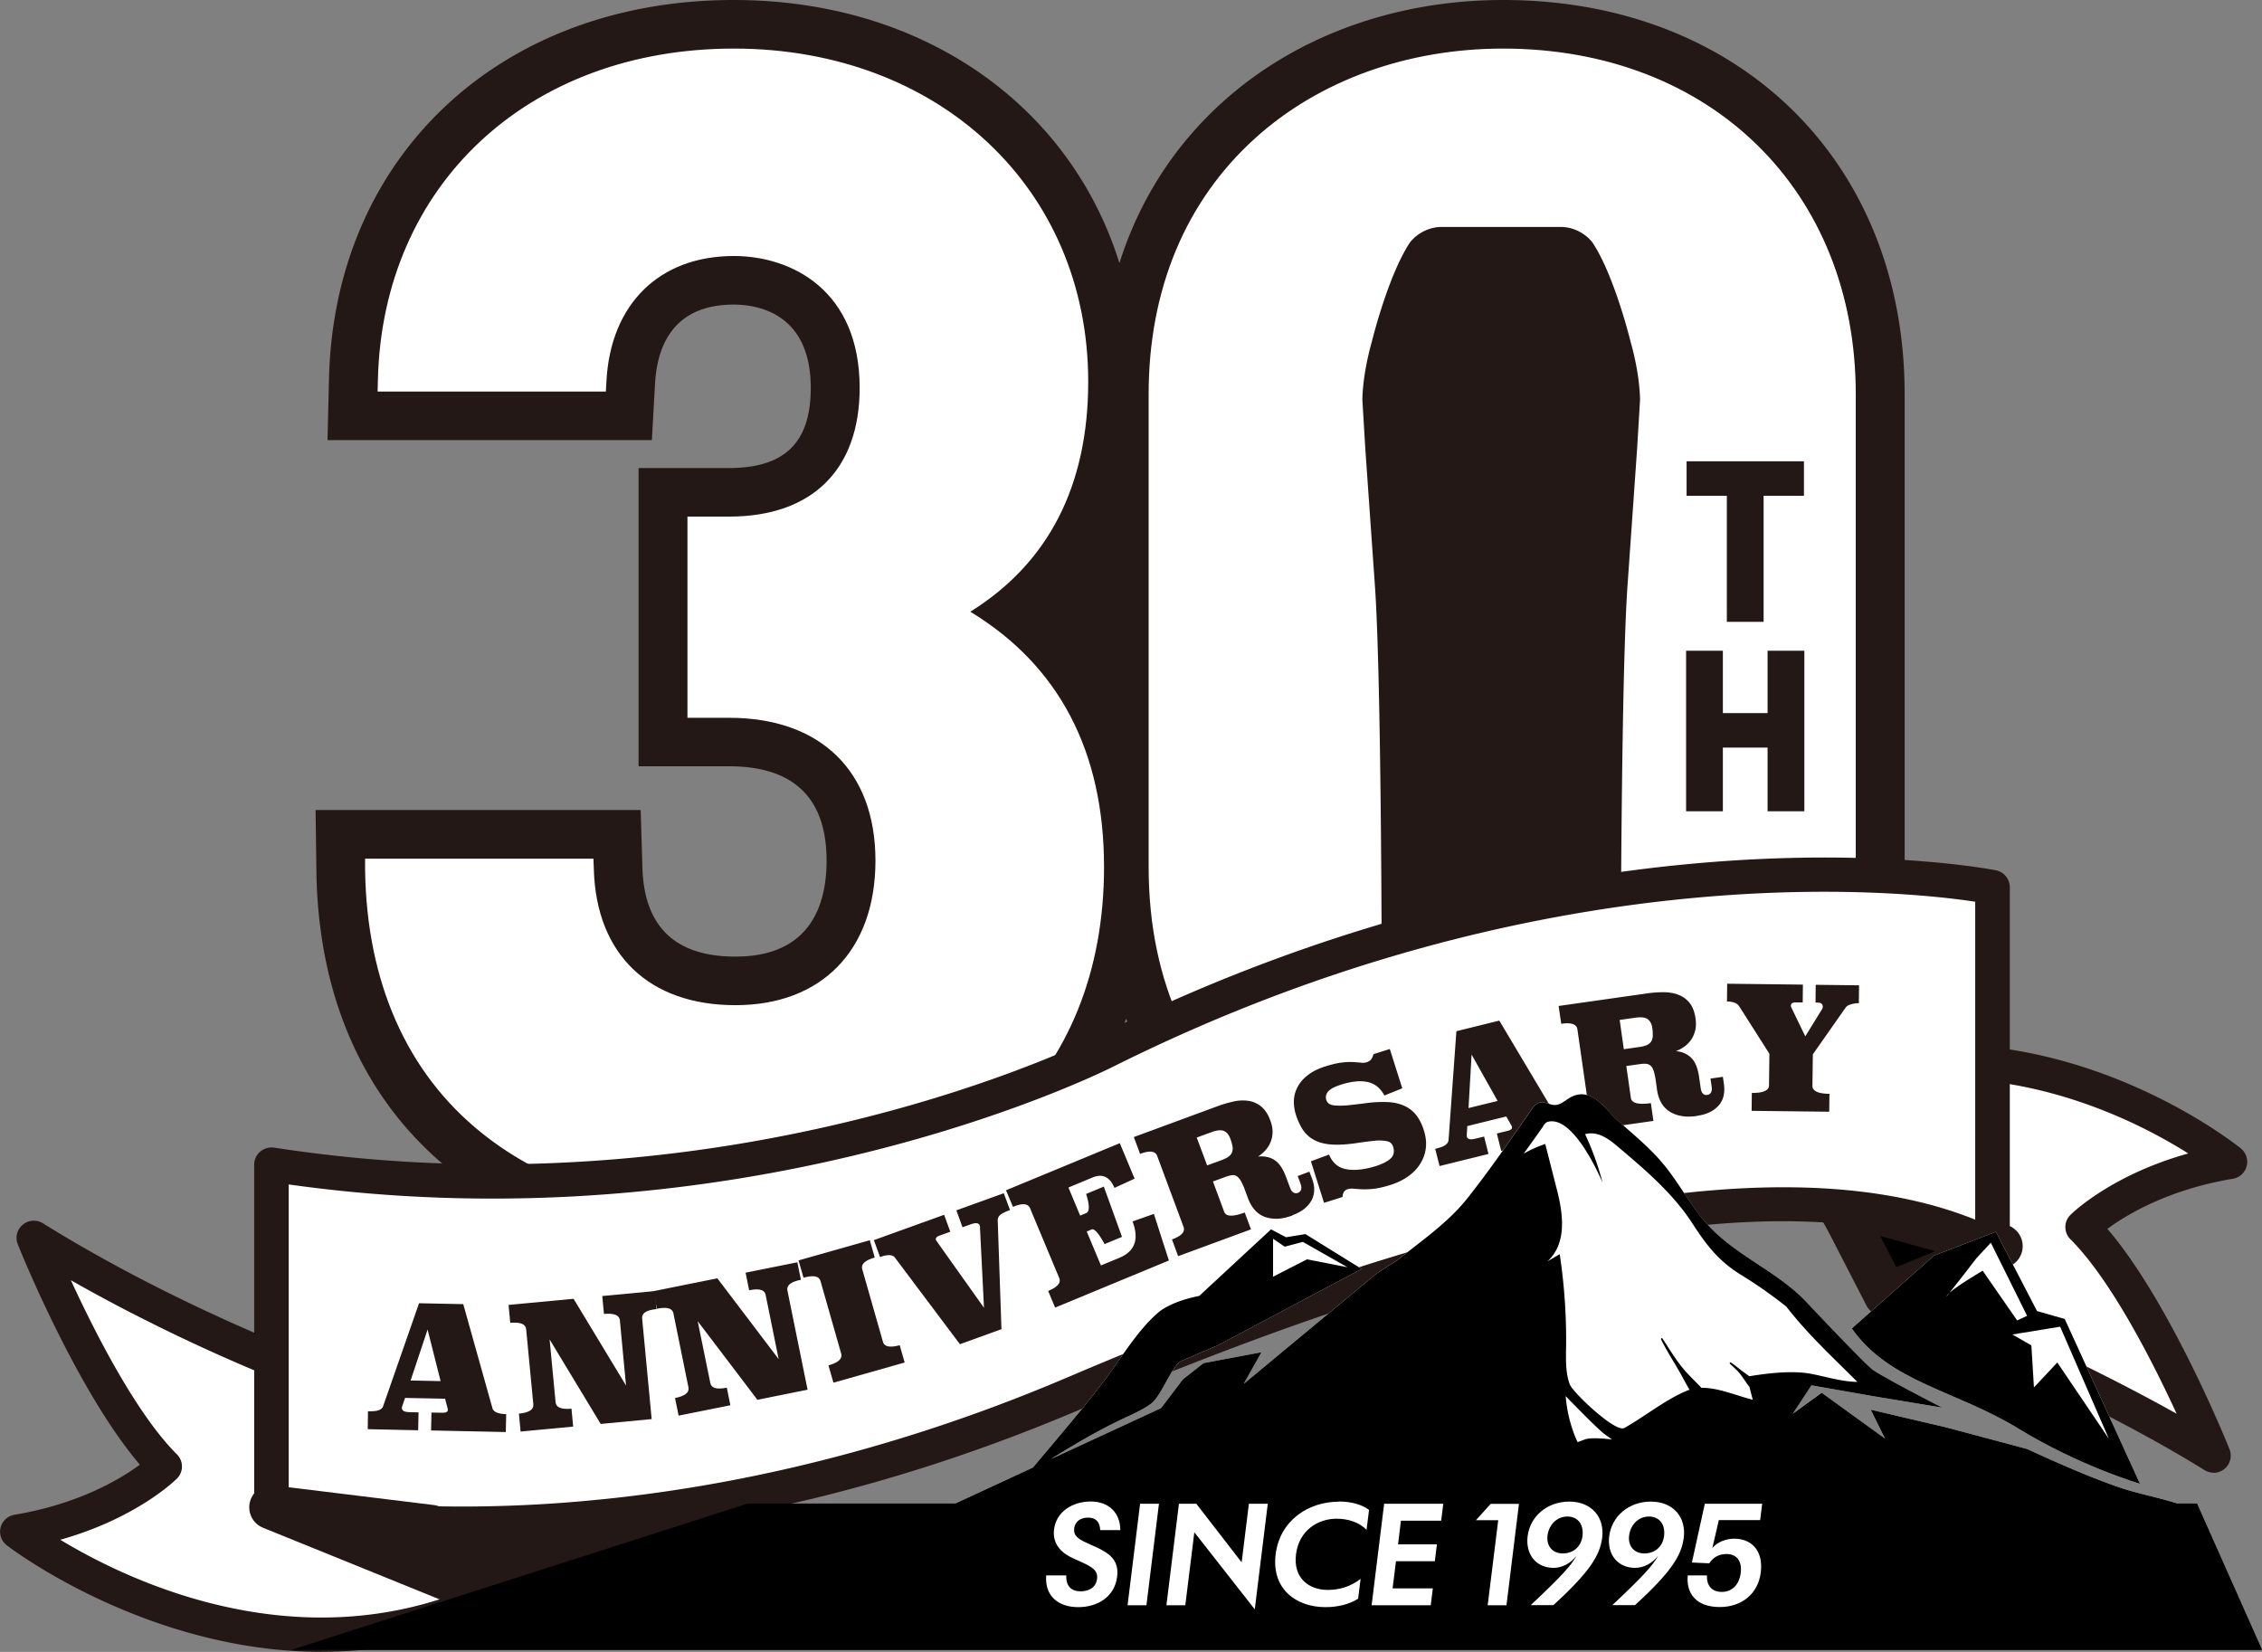 <svg xmlns="http://www.w3.org/2000/svg" width="178" height="130" fill="none"><rect width="100%" height="100%" fill="#808080" stroke="none"/><path fill="#231815" d="M118.28 0c-8.5 0-16.343 2.857-22.09 8.05-3.824 3.457-6.545 7.739-8.101 12.66C84.226 8.3 72.637 0 57.74 0 39.403 0 26.305 12.254 25.89 29.795l-.117 4.842h25.524l.25-4.469c.157-2.826 1.36-6.197 6.193-6.197 1.822 0 6.06.639 6.06 6.555 0 4.306-2.048 6.307-6.435 6.307h-7.116v23.472h7.116c5.098 0 7.679 2.5 7.679 7.428 0 3.44-1.243 7.551-7.179 7.551-4.707 0-7.163-2.335-7.311-6.952l-.14-4.585H24.834l.063 4.795c.133 9.966 3.784 18.117 10.556 23.567 5.81 4.67 13.56 7.147 22.411 7.147 15.045 0 26.306-7.319 30.755-19.082a28.088 28.088 0 0 0 8.195 11.584c5.732 4.835 13.356 7.498 21.465 7.498 18.604 0 31.6-12.76 31.6-31.025V31.025C149.88 12.76 136.884 0 118.28 0Z"/><path fill="#fff" d="M76.36 48.137c6.153-3.83 9.273-9.919 9.273-18.101 0-15.19-11.73-26.213-27.885-26.213s-27.65 10.72-28.01 26.065l-.023.926h17.962l.047-.856c.336-6.05 4.175-9.81 10.024-9.81 4.567 0 9.9 2.718 9.9 10.378 0 6.439-3.745 10.13-10.275 10.13h-3.276V56.49h3.276c7.21 0 11.518 4.205 11.518 11.243 0 7.037-4.222 11.374-11.018 11.374-6.795 0-10.94-3.986-11.142-10.65l-.032-.88H28.73v.919c.133 8.797 3.285 15.936 9.15 20.646 5.114 4.119 12.034 6.299 19.995 6.299 17.617 0 29.003-10.674 29.003-27.202 0-9.094-3.535-15.851-10.518-20.094v-.008ZM118.281 3.823c-7.546 0-14.475 2.506-19.51 7.053-5.482 4.952-8.383 11.92-8.383 20.149V68.23c0 18.693 14.458 27.202 27.885 27.202 16.343 0 27.76-11.188 27.76-27.202V31.025c0-16.015-11.417-27.202-27.76-27.202h.008Z"/><mask id="a" width="34" height="69" x="102" y="15" maskUnits="userSpaceOnUse" style="mask-type:luminance"><path fill="#fff" d="M135.937 15.135h-33.781v68.028h33.781V15.135Z"/></mask><g mask="url(#a)"><path fill="#231815" fill-rule="evenodd" d="m128.822 110.108-.766-10.922c-.345-5.217-.47-17.533-.509-26.44.047-8.898.164-21.215.509-26.439l.766-10.922.234-3.885s.032-1.861-.735-4.578c0 0-1.266-5.209-3.002-7.832 0 0-.868-1.23-2.534-1.23H113.48c-1.666 0-2.534 1.23-2.534 1.23-1.736 2.623-3.003 7.832-3.003 7.832-.766 2.725-.735 4.578-.735 4.578l.235 3.885.766 10.922c.344 5.216.469 17.533.508 26.44-.047 8.898-.164 21.215-.508 26.439l-.766 10.922-.235 3.885s-.031 1.861.735 4.578c0 0 1.267 5.208 3.003 7.832 0 0 .868 1.23 2.534 1.23H122.785a3.242 3.242 0 0 0 2.534-1.23c1.736-2.624 3.002-7.832 3.002-7.832.767-2.725.735-4.578.735-4.578l-.234-3.885Z" clip-rule="evenodd"/></g><path fill="#231815" d="M22.92 129.844H178l-5.122-11.514H34.634L22.92 129.844Z"/><path fill="#fff" d="M23.287 107.703S12.965 103.849 2.65 97.426c0 0 5.16 12.838 10.322 17.976 0 0-3.871 3.854-11.613 5.139 0 0 18.056 14.122 37.41 5.138l-15.475-17.976h-.008Z"/><path fill="#231815" d="M25.32 130c-13.864 0-24.655-8.276-24.796-8.393a1.351 1.351 0 0 1 .618-2.397c5.051-.841 8.336-2.811 9.868-3.94-4.918-5.738-9.415-16.84-9.61-17.346a1.345 1.345 0 0 1 .39-1.541 1.359 1.359 0 0 1 1.588-.11c10.072 6.268 20.292 10.114 20.394 10.153.211.078.407.21.555.389l15.475 17.977c.274.319.384.755.298 1.167a1.37 1.37 0 0 1-.751.942 32.929 32.929 0 0 1-14.02 3.091l-.009.008Zm-20.573-8.821c5.301 3.208 18.173 9.382 31.787 3.994l-14.06-16.326c-1.619-.63-8.922-3.55-16.898-8.097 1.9 4.127 5.16 10.534 8.343 13.703a1.345 1.345 0 0 1 0 1.915c-.148.148-3.198 3.13-9.18 4.811h.008Z"/><path fill="#fff" d="M148.403 101.926s15.475 6.205 25.797 12.628c0 0-5.161-12.838-10.322-17.977 0 0 3.871-3.853 11.612-5.138 0 0-16.765-13.905-36.119-4.92l9.032 15.407Z"/><path fill="#231815" d="M174.2 115.901c-.25 0-.501-.07-.72-.203-10.103-6.282-25.429-12.456-25.586-12.519a1.295 1.295 0 0 1-.664-.576l-9.032-15.407a1.344 1.344 0 0 1-.125-1.082c.109-.358.375-.662.719-.825 19.901-9.242 37.386 4.959 37.558 5.107.407.335.579.88.438 1.394a1.352 1.352 0 0 1-1.087.98c-5.051.841-8.336 2.81-9.868 3.94 4.918 5.738 9.415 16.84 9.61 17.346a1.352 1.352 0 0 1-1.259 1.853l.016-.008Zm-24.859-15.049c2.276.926 13.028 5.41 21.942 10.409-1.9-4.127-5.169-10.55-8.359-13.734a1.349 1.349 0 0 1 0-1.915c.148-.148 3.229-3.153 9.274-4.835-5.036-3.176-17.266-9.21-30.88-3.635l8.031 13.702-.008.008Z"/><path fill="#000" stroke="#231815" stroke-linecap="round" stroke-linejoin="round" stroke-width="3.47" d="M157.434 98.072s-2.581 1.285-9.032 3.854l-3.793-7.373 12.817 3.527.008-.008Z"/><path fill="#fff" d="M21.348 91.657v26.969s27.087 6.423 63.206-8.992c36.12-15.408 59.336-17.977 72.231-11.562V69.82s-30.958-6.423-69.65 12.838c0 0-28.378 14.77-65.78 8.992l-.007.008Z"/><path fill="#231815" d="M36.526 121.343c-9.337 0-14.983-1.285-15.483-1.402a1.351 1.351 0 0 1-1.04-1.315V91.657c0-.397.172-.77.477-1.028a1.397 1.397 0 0 1 1.095-.311c36.486 5.637 64.66-8.704 64.942-8.852 38.692-19.261 70.245-13.033 70.558-12.97a1.36 1.36 0 0 1 1.079 1.323v28.253c0 .467-.243.903-.642 1.153-.398.249-.899.264-1.321.062-13.45-6.696-37.37-2.795-71.089 11.592-19.94 8.51-37.058 10.464-48.568 10.464h-.008Zm-13.818-3.831c5.279.942 29.981 4.243 61.315-9.124 32.944-14.06 56.951-18.226 71.409-12.402V70.964c-5.771-.872-33.89-3.916-67.687 12.908-.219.117-20.488 10.456-48.998 10.456-5.106 0-10.463-.328-16.03-1.114v24.29l-.008.008Z"/><path fill="#231815" d="M28.956 111.066c.407.008.688-.016.852-.086.165-.062.274-.155.329-.28l2.838-8.136 3.48.071 2.307 8.229c.102.272.461.412 1.071.428l-.031 1.409-5.88-.125.03-1.409.892.016c.258 0 .391-.07.4-.218 0-.024 0-.055-.009-.078-.008-.023-.015-.062-.023-.093l-.188-.717-3.151-.062-.204.6c-.03.07-.039.132-.046.186 0 .218.195.327.602.335l.711.016-.031 1.409-3.965-.086.016-1.409Zm3.355-2.421 2.361.047-1.024-4.057-1.337 4.01ZM51.664 103.024c-.798.078-1.173.319-1.134.732l.75 7.925-4.01.382-4.02-6.649.47 4.944c.038.412.453.576 1.25.506l.133 1.409-4.136.389-.133-1.409c.797-.078 1.173-.319 1.134-.732l-.563-5.909c-.04-.413-.454-.576-1.252-.506l-.133-1.409 5.115-.483 4.128 6.828-.484-5.131c-.04-.412-.454-.576-1.252-.506l-.133-1.409 4.137-.389.133 1.409v.008Z"/><path fill="#231815" d="M63.019 100.719c-.782.156-1.134.436-1.056.841l1.587 7.809-3.949.794-4.7-6.189.994 4.865c.086.405.516.53 1.298.366l.281 1.386-4.074.818-.281-1.386c.782-.156 1.134-.436 1.055-.841l-1.18-5.816c-.079-.404-.517-.529-1.298-.366l-.282-1.385 5.036-1.012 4.825 6.36-1.025-5.053c-.078-.404-.516-.529-1.298-.365l-.281-1.386 4.074-.818.281 1.386-.008-.008ZM68.837 98.968c-.767.218-1.095.521-.986.918l1.627 5.707c.11.397.555.483 1.321.272l.391 1.363-5.606 1.588-.391-1.362c.782-.218 1.11-.53 1-.927l-1.626-5.706c-.11-.397-.555-.483-1.337-.265l-.391-1.363 5.607-1.588.39 1.363ZM79.48 95.23c-.384.14-.634.265-.767.382a.548.548 0 0 0-.203.382l.297 8.61-3.269 1.184-5.137-6.844c-.196-.218-.579-.218-1.15-.015l-.484-1.332 5.528-1.993.485 1.332-.837.303c-.242.086-.344.203-.29.35.009.024.024.047.04.07.016.024.04.047.055.079l3.683 5.185-.313-6.283c0-.07 0-.133-.023-.195-.07-.202-.298-.233-.68-.101l-.673.241-.485-1.33 3.73-1.348.493 1.324ZM89.293 92.755l-1.596.732c-.36-.872-.938-1.145-1.728-.818l-1.892.787.922 2.21.47-.194c.281-.117.281-.623 0-1.51l1.392-.577 1.43 3.956-1.368.568c-.469-.857-.805-1.238-1.024-1.152l-.383.163 1.118 2.67 1.447-.599c1.227-.506 1.571-1.464 1.04-2.865l1.68-.592 1.181 3.667-8.953 3.706-.547-1.308c.735-.304 1.032-.646.868-1.028l-2.292-5.48c-.156-.382-.61-.42-1.345-.11l-.547-1.307 8.954-3.706 1.165 2.795.008-.008ZM101.719 95.651c-.47.171-.9.265-1.275.265-.375 0-.712-.063-1.009-.187a1.911 1.911 0 0 1-.735-.553 2.826 2.826 0 0 1-.477-.833l-.258-.693a4.448 4.448 0 0 0-.313-.7 1.2 1.2 0 0 0-.313-.374.567.567 0 0 0-.375-.094 2.52 2.52 0 0 0-.516.133l-1 .366.883 2.382c.14.39.68.405 1.618.062l.493 1.324-5.732 2.11-.485-1.316c.751-.273 1.056-.607.907-.997l-2.072-5.574c-.14-.39-.594-.444-1.345-.163l-.492-1.324 6.592-2.429a9.378 9.378 0 0 1 1.243-.366 3.223 3.223 0 0 1 1.18-.054c.368.054.705.202 1.002.443.297.242.547.608.727 1.114.125.327.18.638.172.918a2.152 2.152 0 0 1-.57 1.425c-.173.187-.36.35-.572.483.5-.047.93.039 1.291.272.367.234.664.67.907 1.324l.328.872c.07.187.156.311.266.366.109.062.219.07.344.023a.397.397 0 0 0 .25-.25c.039-.116.032-.272-.039-.459l-.227-.615.923-.342.219.584c.102.28.156.553.156.833 0 .28-.062.537-.179.786-.126.25-.313.475-.556.685-.25.21-.57.39-.977.537l.016.016Zm-6.733-3.932 1.15-.42c.226-.086.406-.171.539-.273a.716.716 0 0 0 .273-.342.876.876 0 0 0 .04-.46 3.316 3.316 0 0 0-.18-.63c-.11-.288-.266-.483-.485-.584-.219-.101-.555-.07-1.001.094l-1.15.42.814 2.18v.015ZM110.352 85.647l-1.416.568a2.177 2.177 0 0 0-.594-.731 1.867 1.867 0 0 0-.782-.343 3.118 3.118 0 0 0-.938-.023 5.711 5.711 0 0 0-1.603.436 1.886 1.886 0 0 0-.415.256.813.813 0 0 0-.234.335.691.691 0 0 0 0 .42c.078.242.265.382.57.421.305.039.681.039 1.119 0 .437-.047.922-.101 1.446-.171a9.83 9.83 0 0 1 1.58-.086c.75.016 1.368.203 1.861.553.493.35.86.91 1.102 1.681.157.507.212.982.149 1.425a3.003 3.003 0 0 1-.454 1.23c-.242.374-.563.701-.954.974-.398.28-.852.498-1.368.661-.524.164-.97.265-1.329.304-.368.039-.673.054-.931.039-.25-.016-.469-.031-.641-.047-.172-.016-.328 0-.469.039a.56.56 0 0 0-.282.195c-.07.093-.109.233-.125.42l-1.454.46-1.033-3.27 1.431-.53c.266.654.712 1.036 1.353 1.152.641.117 1.408.04 2.315-.241.516-.163.899-.358 1.165-.592.258-.233.328-.545.203-.942-.078-.241-.25-.389-.516-.436a3.3 3.3 0 0 0-.977-.023c-.383.039-.813.093-1.275.163-.461.07-.938.125-1.415.14-.524.016-.978-.023-1.353-.116a2.771 2.771 0 0 1-.97-.436 2.554 2.554 0 0 1-.68-.755 5.29 5.29 0 0 1-.469-1.075 3.327 3.327 0 0 1-.149-1.129c.024-.381.125-.731.313-1.074.188-.343.454-.638.813-.91.36-.273.814-.5 1.369-.67.5-.156.923-.257 1.274-.296a5.31 5.31 0 0 1 .892-.04c.242.016.446.032.61.047.164.024.305.008.422-.023.172-.054.297-.124.375-.226.079-.093.141-.233.196-.42l1.282-.405.978 3.083.008.008ZM112.947 90.411c.391-.093.657-.194.798-.303a.56.56 0 0 0 .242-.358l.618-8.595 3.378-.834 4.379 7.35c.172.233.555.28 1.142.132l.336 1.37-5.708 1.402-.344-1.37.86-.21c.25-.063.36-.164.328-.32a.16.16 0 0 0-.031-.078c-.016-.023-.031-.054-.047-.085l-.367-.646-3.066.755-.039.63c-.008.078 0 .14 0 .195.055.21.274.265.665.171l.696-.171.344 1.37-3.847.95-.352-1.37.015.015Zm2.612-3.207 2.291-.56-2.049-3.652-.242 4.22v-.008ZM133.536 87.827c-.5.07-.93.07-1.305-.016a2.39 2.39 0 0 1-.939-.397 1.97 1.97 0 0 1-.602-.693 2.953 2.953 0 0 1-.289-.91l-.102-.733a5.123 5.123 0 0 0-.156-.755c-.063-.194-.133-.334-.227-.428a.626.626 0 0 0-.352-.171 2.154 2.154 0 0 0-.532.023l-1.055.148.359 2.515c.063.404.579.545 1.572.405l.203 1.4-6.044.857-.196-1.386c.79-.109 1.158-.373 1.103-.786l-.845-5.886c-.054-.412-.485-.56-1.274-.443l-.204-1.402 6.952-.988a9.154 9.154 0 0 1 1.29-.094c.423 0 .814.062 1.165.195.352.132.65.342.892.638s.399.709.477 1.246c.047.342.039.662-.031.934-.071.28-.18.522-.321.732-.149.21-.321.39-.532.537a2.652 2.652 0 0 1-.657.35c.501.055.9.234 1.205.538.305.303.508.794.61 1.479l.133.918c.031.195.086.335.179.42a.365.365 0 0 0 .329.094.375.375 0 0 0 .297-.187c.063-.108.086-.256.055-.451l-.094-.646.977-.14.086.615c.039.296.032.576-.023.848a1.713 1.713 0 0 1-.344.732 2.24 2.24 0 0 1-.688.553c-.29.156-.642.265-1.072.32v.015Zm-5.755-5.255 1.212-.172a2.28 2.28 0 0 0 .587-.148.82.82 0 0 0 .344-.272.855.855 0 0 0 .133-.444c.007-.179 0-.397-.039-.654-.04-.303-.165-.522-.352-.67-.196-.147-.524-.186-1.001-.116l-1.212.171.328 2.305ZM139.206 85.406l.031-2.476-2.353-3.698a.764.764 0 0 0-.383-.32 1.66 1.66 0 0 0-.603-.093l.016-1.401 5.959.07-.016 1.401h-.524c-.266-.008-.406.078-.406.257 0 .055.015.11.054.18l1.079 2.234 1.322-2.141a.345.345 0 0 0 .055-.187.32.32 0 0 0-.086-.234c-.055-.062-.165-.086-.313-.093h-.172l.015-1.402 3.41.04-.016 1.408a2.16 2.16 0 0 0-.641.094c-.203.062-.344.156-.414.272l-2.565 3.66-.032 2.475c0 .413.446.623 1.338.63l-.016 1.41-6.107-.07.015-1.41c.9.009 1.353-.194 1.353-.599v-.007Z"/><path fill="#231815" stroke="#231815" stroke-linecap="round" stroke-linejoin="round" stroke-width="3.47" d="m21.348 118.625 17.414 7.062-4.84-5.52-12.574-1.542Z"/><path fill="#fff" d="M158.787 112.405c4.896 2.997 9.611 4.368 9.611 4.368l-5.92-12.971-2.181-.623-3.238-6.236-4.864 1.869-6.474 5.738c2.987 4.243 8.171 4.866 13.066 7.855Z"/><path fill="#fff" d="M167.068 117.154c-2.041-.669-4.778-1.837-7.569-3.122l-6.35-1.697-5.951-1.394 1.119 2.266-4.974-3.597-2.275 1.651 1.47-2.235 4.965.872 5.326.88c-2.956-1.51-5.185-2.741-5.513-3.013-.829-.677-5.372-5.504-5.372-5.504-2.346-2.351-5.623-3.581-7.773-6.104-1.197-1.401-2.072-3.06-3.238-4.484-1.087-1.332-2.416-2.39-3.691-3.535-.899-.81-1.939-2.585-3.55-1.837-.445.21-.836.638-1.306.662-.437.023-.821-.312-1.251-.187-.297.085-.5.366-.68.623-1.619 2.335-3.206 4.647-4.973 6.882-1.525 1.93-3.597 3.34-5.521 4.889 0 0-.657.428-1.627 1.051l-10.462 8.688 1.4-2.491-4.56.857-1.626 1.276-1.72 2.266-8.696 4.025c1.87-1.16 3.761-2.281 5.74-3.208.75-.35 1.517-.677 2.181-1.175.814-.615 1.658-3.052 2.386-3.364l2.908-1.245 11.261-5.987-4.418-2.74-1.533.248-1.173-.622-5.654 5.239s-2.173.374-3.3 1.37c-1.657 1.472-2.885 3.605-4.206 5.341a91.065 91.065 0 0 1-2.026 2.554c-1.173 1.425-2.37 2.834-3.558 4.243l-7.35 3.402h98.958c-1.767-.817-4.191-1.214-5.81-1.744h-.008Z"/><path fill="#000" d="M172.878 118.33h-1.509c-1.478-.467-3.104-.787-4.301-1.176-2.041-.669-4.777-1.837-7.561-3.122l-6.35-1.697-5.951-1.394 1.119 2.266-4.974-3.597-2.275 1.651 1.47-2.235 4.965.872 5.326.88c-2.956-1.51-5.185-2.741-5.513-3.013-.829-.677-5.373-5.504-5.373-5.504-2.345-2.351-5.622-3.581-7.772-6.104-1.197-1.401-2.073-3.06-3.238-4.484-1.087-1.332-2.416-2.39-3.691-3.535-.899-.81-1.939-2.585-3.55-1.837-.445.21-.836.638-1.306.662-.437.023-.821-.312-1.251-.187-.297.085-.5.366-.68.623-1.619 2.335-3.206 4.647-4.973 6.882-1.525 1.93-3.597 3.34-5.521 4.889 0 0-.657.428-1.634 1.051l-10.463 8.688 1.4-2.491-4.56.857-1.626 1.276-1.72 2.266-8.696 4.025c1.87-1.16 3.762-2.281 5.74-3.208.743-.35 1.517-.677 2.182-1.175.813-.615 1.657-3.052 2.385-3.364l2.909-1.245 11.26-5.987-4.418-2.74-1.533.248-1.173-.622-5.653 5.239s-2.174.374-3.3 1.37c-1.658 1.472-2.886 3.605-4.207 5.341a91.433 91.433 0 0 1-2.026 2.554c-1.173 1.425-2.369 2.834-3.558 4.243l-6.122 2.834H58.844l-35.916 11.514H178l-5.122-11.514Zm-71.777-20.219 1.424-.374 3.511 1.994-3.183-.623-2.674 1.37v-2.99l.915.623h.007Zm22.107 11.764s2.463 2.553 3.049 2.982l.587.428s-1.58-.21-2.135 0l-.563.21s-.774-1.487-.938-3.612v-.008Zm-1.768-21.27c.094-.132.212-.28.36-.319 1.869-.498 3.816 3.651 4.301 4.765a21.666 21.666 0 0 0-1.369-3.792c.986-.272 1.854.366 2.558.966 2.166 1.83 4.347 3.682 5.888 6.057 1.11 1.72 2.072 2.966 3.824 4.048a35.52 35.52 0 0 1 3.558 2.491c1.728 2.219 3.644 3.979 5.598 5.933-1.243-.016-2.431-.405-3.628-.631-1.446-.28-3.347-.062-4.879.187-.125-.101-.258-.195-.399-.296-.36-.249-.68-.545-1.048-.786-.047-.031-.125.047-.078.093.289.281.633.561.868.888.234.311.43.638.672.942l.258 1.004c-1.243-.296-2.705-.958-4.035-.934-.5-.522-1.024-1.012-1.485-1.573-.595-.724-1.072-1.541-1.596-2.32-.031-.054-.125.016-.101.07.438.903.985 1.729 1.478 2.601.258.459.5.926.766 1.378a.894.894 0 0 0-.156.054c-1.682.67-3.371 2.055-4.974 2.951-.703.389-4.058-2.803-4.293-3.434-.344-.918-.305-1.977-.289-2.997a45.542 45.542 0 0 0-.501-7.248l-.961.56c1.548-1.417 1.22-3.744.75-5.59-.312-1.214-.617-2.429-.93-3.643a9.88 9.88 0 0 0-1.689.755c.516-.724 1.032-1.44 1.54-2.164l-.008-.016Z"/><path fill="#000" d="M158.787 112.405c4.896 2.997 9.611 4.368 9.611 4.368l-5.92-12.971-2.181-.623-3.238-6.236-4.864 1.869-6.474 5.738c2.987 4.243 8.171 4.866 13.066 7.855Zm3.332-7.988 3.831 8.813-4.058-6.002-1.838 1.962-.203-3.309-1.494-.856 3.762-.615v.007Zm-8.923-2.452c.039-.062.118-.14.219-.234.602-.739 2.112-2.709 2.112-2.709l1.133-1.222 2.855 5.753-.782.366-2.714-3.916s-1.908 1.113-2.604 1.728c-.195.242-.289.351-.219.234Z"/><path fill="#231815" stroke="#231815" stroke-miterlimit="10" stroke-width="1.15" d="M138.206 38.444v9.919h-1.744v-9.919h-3.167v-1.565h8.085v1.565h-3.174ZM139.668 63.272v-5.014H135v5.014h-1.744V51.788H135v4.905h4.668v-4.905h1.744v11.484h-1.744Z"/><path fill="#fff" d="M86.173 121.716c1.063.491 1.908 1.02 1.736 2.367-.196 1.604-1.564 2.398-3.058 2.398-1.595 0-2.65-.895-2.525-2.499h1.58c-.032.88.43 1.253 1.125 1.253.696 0 1.22-.327 1.298-.988.086-.67-.43-.95-1.251-1.324l-.618-.28c-.86-.382-1.665-1.075-1.517-2.281.172-1.386 1.447-2.196 2.894-2.196 1.446 0 2.322.927 2.322 2.25h-1.58c-.03-.63-.336-.981-.961-.981-.58 0-1.017.296-1.087.833-.07.576.281.841 1 1.16l.626.288h.016ZM88.73 126.333l.985-7.988H91.2l-.986 7.988H88.73ZM98.739 126.652l-4.755-6.065-.711 5.746h-1.486l.985-7.988h1.369l3.566 4.609.57-4.609h1.486l-1.024 8.307ZM105.331 118.166c.9 0 1.775.195 2.401.662l-.196 1.565c-.578-.576-1.407-.872-2.361-.872-1.462 0-2.956.919-3.191 2.803-.234 1.884 1.033 2.802 2.503 2.802.954 0 1.853-.295 2.58-.872l-.195 1.565c-.743.467-1.666.662-2.565.662-2.299 0-4.262-1.417-3.926-4.15.337-2.732 2.651-4.149 4.95-4.149v-.016ZM109.85 122.876l-.265 2.126h3.167l-.165 1.331h-4.652l.985-7.988h4.653l-.165 1.332h-3.167l-.226 1.86h3.057l-.164 1.332h-3.058v.007ZM119.531 118.345l-.985 7.988h-1.478l.829-6.695h-1.751l1.157-1.285h2.236l-.008-.008ZM120.212 120.891c.188-1.541 1.525-2.717 3.277-2.717 1.751 0 2.791 1.222 2.588 2.842-.172 1.386-.97 2.686-3.84 5.309h-1.783c2.393-2.25 3.199-3.129 3.613-3.9-.485.646-1.188.965-1.822.965-1.314 0-2.221-1.004-2.033-2.514v.015Zm1.564-.039c-.102.841.414 1.402 1.204 1.402s1.439-.499 1.549-1.371c.109-.918-.368-1.533-1.189-1.533-.821 0-1.455.63-1.564 1.502ZM126.632 120.891c.188-1.541 1.525-2.717 3.276-2.717 1.752 0 2.792 1.222 2.589 2.842-.172 1.386-.97 2.686-3.84 5.309h-1.783c2.393-2.25 3.199-3.129 3.613-3.9-.485.646-1.188.965-1.822.965-1.314 0-2.221-1.004-2.033-2.514v.015Zm1.564-.039c-.102.841.414 1.402 1.204 1.402s1.439-.499 1.548-1.371c.11-.918-.367-1.533-1.188-1.533s-1.455.63-1.564 1.502ZM135.867 122.3c-.618 0-1.071.273-1.361.732l-1.368-.062 1.017-4.625h4.512l-.157 1.285h-3.253l-.508 2.195c.399-.482 1.087-.732 1.728-.732 1.282 0 2.299.865 2.08 2.663-.211 1.705-1.533 2.717-3.229 2.717-1.885 0-2.651-1.105-2.518-2.491h1.509c-.024.786.359 1.3 1.173 1.3.766 0 1.368-.529 1.485-1.479.133-1.043-.398-1.503-1.11-1.503Z"/></svg>